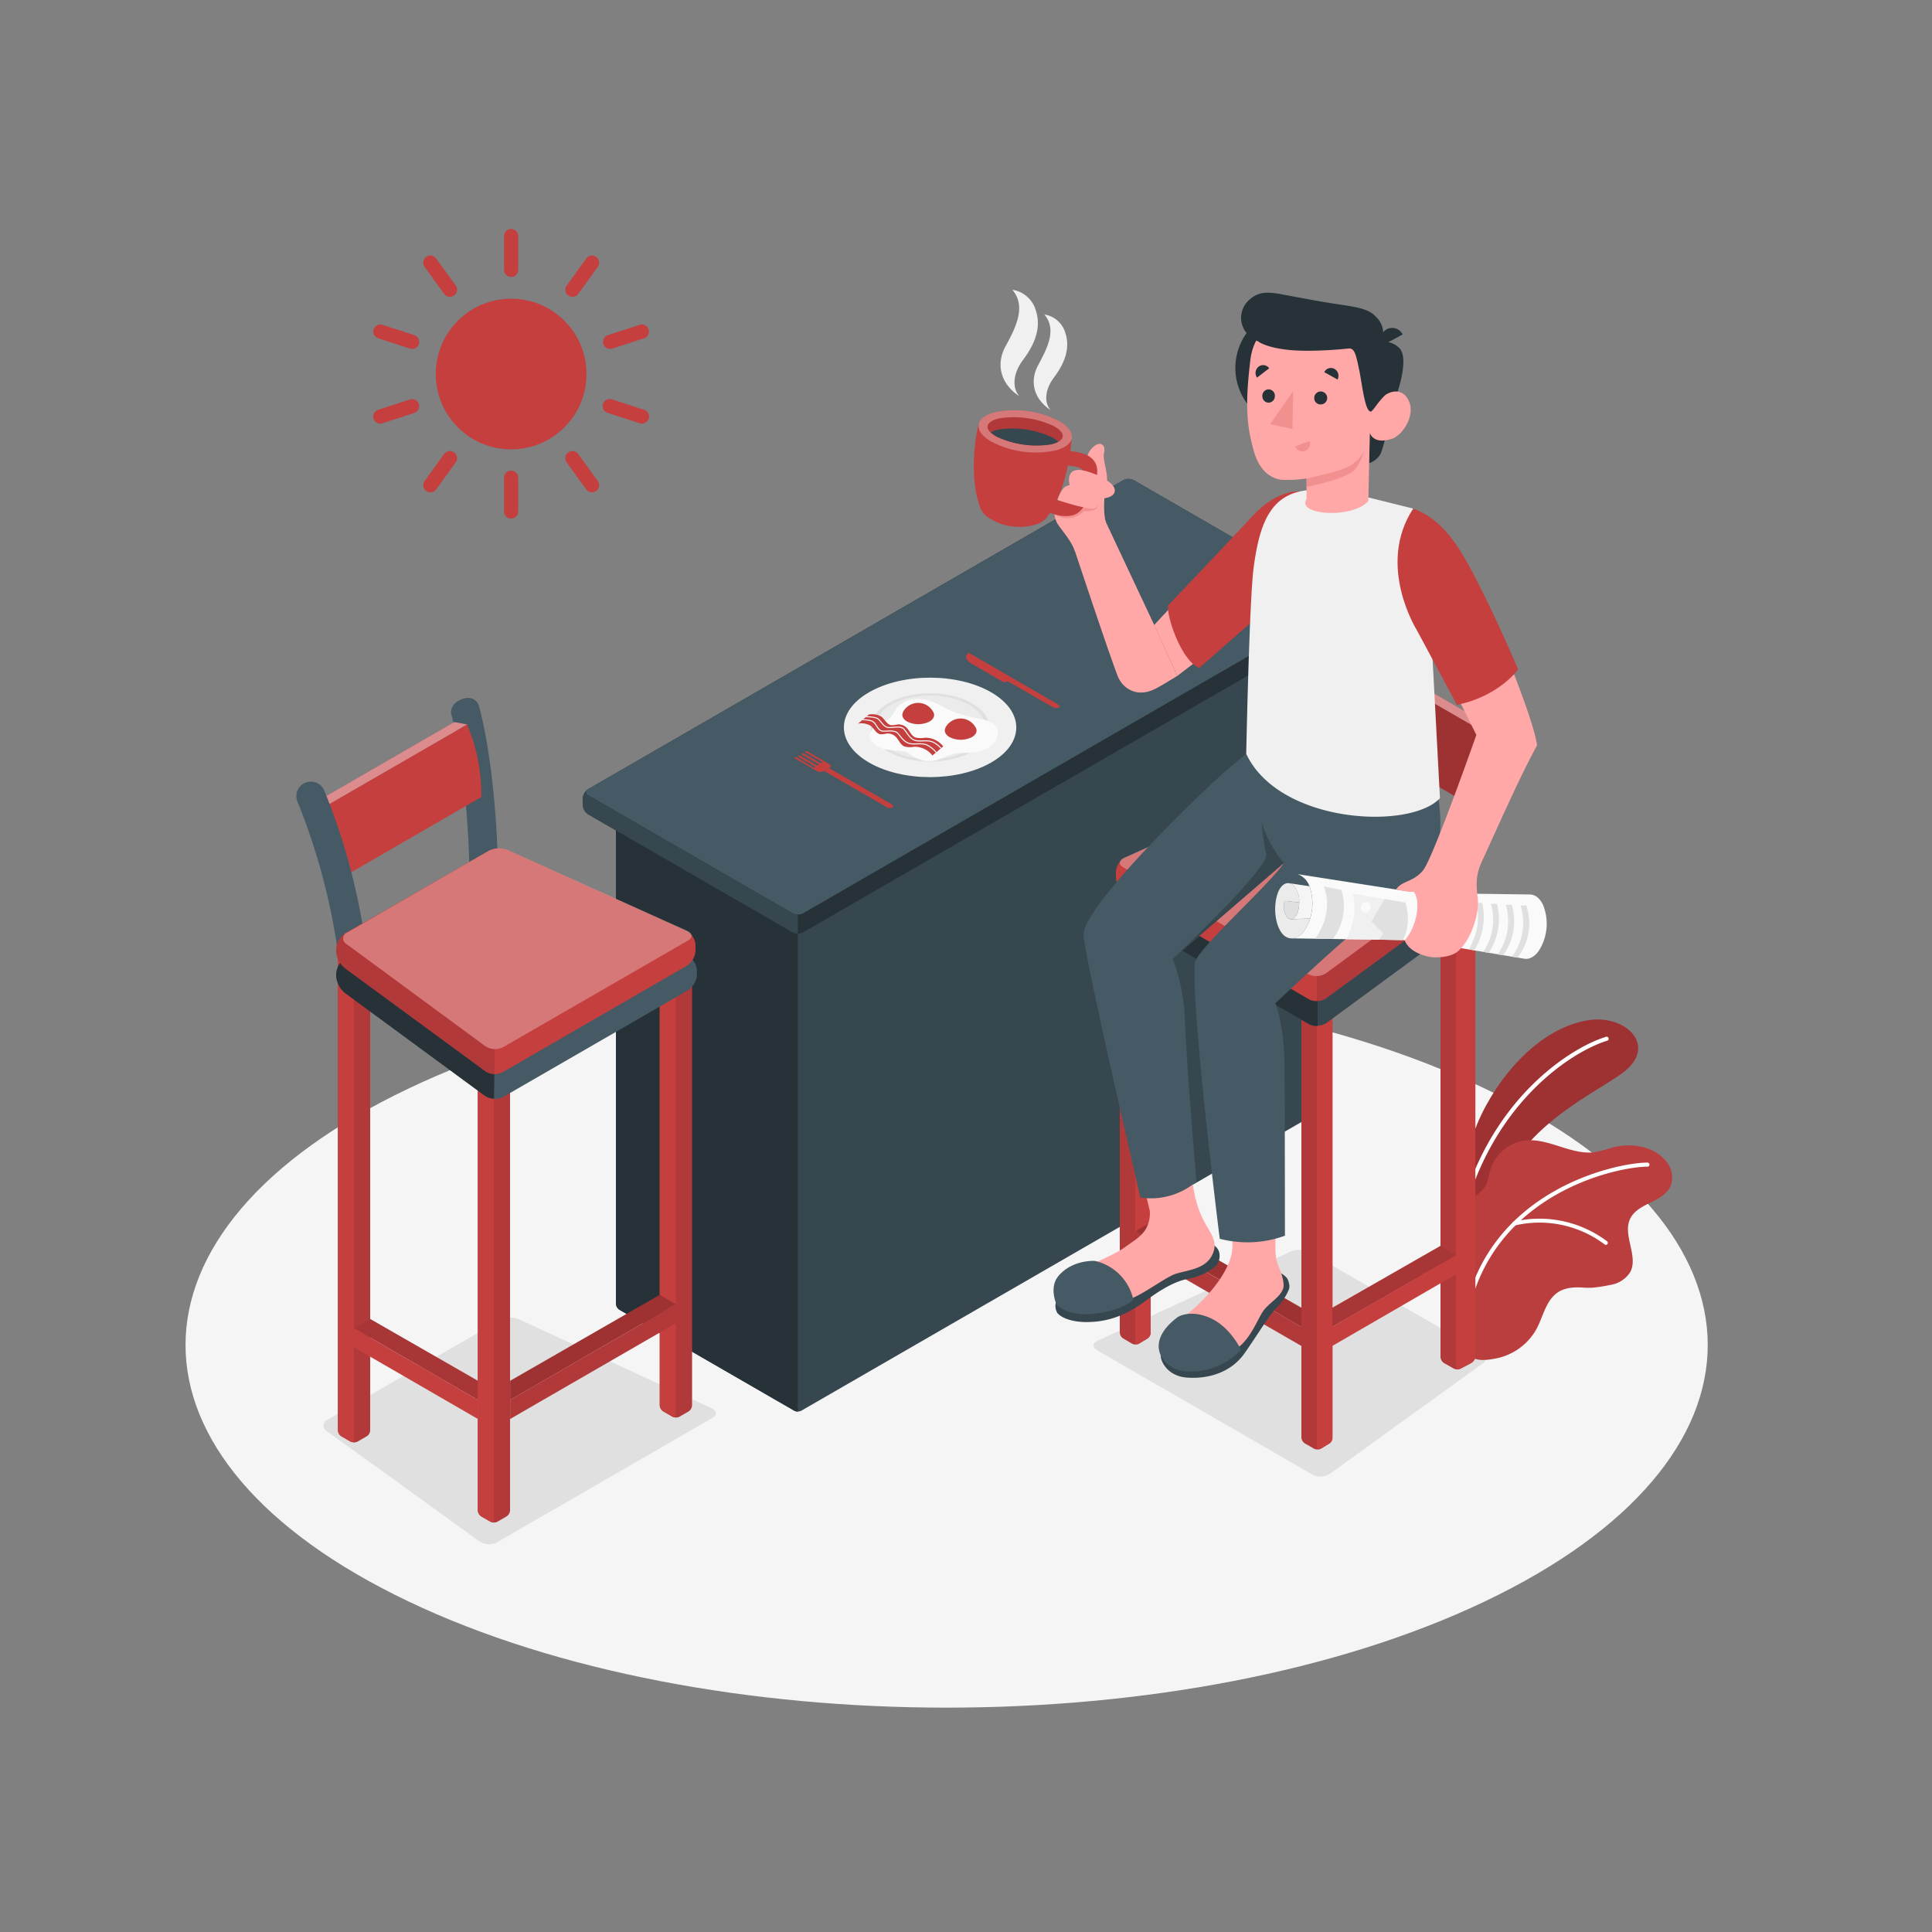 <svg xmlns="http://www.w3.org/2000/svg" xmlns:xlink="http://www.w3.org/1999/xlink" viewBox="0 0 500 500"><rect x="0" y="0" width="500" height="500" fill="#808080" stroke="none"/><defs><clipPath id="freepik--clip-path--inject-60"><path d="M239.32,190.92a5.43,5.43,0,0,1-2.51-.1c-1-.47-1.41-1.74-2.23-2.53a2.93,2.93,0,0,0-2.31-.8,5.87,5.87,0,0,1-1.66.18c-1.14-.2-1.63-1.56-2.56-2.23a4.83,4.83,0,0,0-3.17-.53l-2.8,2.35a4.89,4.89,0,0,1,3.17.53c.94.67,1.43,2,2.56,2.23a5.94,5.94,0,0,0,1.67-.18,3,3,0,0,1,2.3.8c.82.79,1.2,2.06,2.23,2.53a5.47,5.47,0,0,0,2.52.1,5.78,5.78,0,0,1,4.78,2.25l2.8-2.35A5.8,5.8,0,0,0,239.32,190.92Z" style="fill:#C53F3F"></path></clipPath></defs><g id="freepik--Floor--inject-60"><path id="freepik--floor--inject-60" d="M105.71,414.45c76.92,36.65,201.64,36.65,278.56,0s76.92-96.08,0-132.73-201.64-36.65-278.56,0S28.78,377.8,105.71,414.45Z" style="fill:#f5f5f5"></path></g><g id="freepik--Shadows--inject-60"><path id="freepik--Shadow--inject-60" d="M383.56,349.93l-44.7-25.83a5.87,5.87,0,0,0-4.8-.22l-50,23.1c-1.35.62-1.4,1.74-.11,2.48l55.72,32.17a4.53,4.53,0,0,0,4.53-.23l39.51-28.54A1.62,1.62,0,0,0,383.56,349.93Z" style="fill:#e0e0e0"></path><path id="freepik--shadow--inject-60" d="M84.75,367.44l44.69-25.82a5.81,5.81,0,0,1,4.79-.22l50,23.09c1.35.63,1.4,1.74.11,2.49l-55.71,32.16a4.55,4.55,0,0,1-4.54-.23L84.6,370.38A1.62,1.62,0,0,1,84.75,367.44Z" style="fill:#e0e0e0"></path></g><g id="freepik--Plants--inject-60"><g id="freepik--plants--inject-60"><path d="M377.05,314.27s.67-15.55,7.49-28.06,16.85-20.72,26.63-22.2,18.36,7,8.28,14-28.34,14.62-35.31,38.47Z" style="fill:#C53F3F"></path><path d="M377.05,314.27s.67-15.55,7.49-28.06,16.85-20.72,26.63-22.2,18.36,7,8.28,14-28.34,14.62-35.31,38.47Z" style="opacity:0.2"></path><path d="M379.65,310.06l-.11,0a.53.53,0,0,1-.33-.67c8.57-26.29,27.58-38.36,36.44-41.07a.53.53,0,0,1,.65.35.52.52,0,0,1-.35.66c-8.67,2.65-27.3,14.51-35.74,40.39A.53.53,0,0,1,379.65,310.06Z" style="fill:#fff"></path><path d="M432.47,306.64c-.79,2.2-3.05,3.47-5.15,4.5s-4.4,2.13-5.42,4.23c-2.08,4.24,2.2,9.7,0,13.85a7.33,7.33,0,0,1-4.78,3.24,47,47,0,0,1-4.87.78,20.28,20.28,0,0,1-2.34,0c-2.27-.17-4.72-.11-6.7,1.19-3.11,2.05-3.82,6.21-5.56,9.5a15.41,15.41,0,0,1-10.43,7.62c-1.44.29-4.13.75-5.67,0a2,2,0,0,1-.33-.17l0,0c-.22-.22-.5-.49-.62-.64a.36.36,0,0,1-.07-.1c-.72-2.07.06-4.34,0-6.52l0-.4c-.27-2.53-.52-5-.76-7.58q-.67-7-1.12-14c-.19-3-.79-6.32.3-9.26,1.19-3.24,4.72-3.55,5.83-6.73.45-1.26.64-2.6,1.07-3.87a10.87,10.87,0,0,1,8.78-7.1c6.14-.75,12,3.85,18.14,3a47.53,47.53,0,0,0,4.65-1.23c4.93-1.29,10.79-.27,13.9,3.75A6.5,6.5,0,0,1,432.47,306.64Z" style="fill:#C53F3F"></path><g style="opacity:0.07"><path d="M432.47,306.64c-.79,2.2-3.05,3.47-5.15,4.5s-4.4,2.13-5.42,4.23c-2.08,4.24,2.2,9.7,0,13.85a7.33,7.33,0,0,1-4.78,3.24,24.85,24.85,0,0,1-4.87.78,20.28,20.28,0,0,1-2.34,0c-2.27-.17-4.72-.11-6.7,1.19-3.11,2.05-3.82,6.21-5.56,9.5a15.41,15.41,0,0,1-10.43,7.62c-1.44.29-4.13.75-5.67,0a2,2,0,0,1-.33-.17l0,0a2.48,2.48,0,0,1-.26-.19,2,2,0,0,1-.36-.45.36.36,0,0,1-.07-.1c-.95-1.68,0-4.62,0-6.52l0-.4c-.27-2.53-.52-5-.76-7.58q-.67-7-1.12-14c-.19-3-.79-6.32.3-9.26,1.19-3.24,4.72-3.55,5.83-6.73.45-1.26.64-2.6,1.07-3.87a10.87,10.87,0,0,1,8.78-7.1c6.14-.75,12,3.85,18.14,3a47.53,47.53,0,0,0,4.65-1.23c4.93-1.29,10.79-.27,13.9,3.75A6.5,6.5,0,0,1,432.47,306.64Z" style="fill:#263238"></path></g><path d="M379.28,341h0a.53.53,0,0,1-.41-.62c6.26-32.53,39.57-39.51,47.49-39.5a.53.53,0,0,1,.52.53.52.52,0,0,1-.53.52c-7.74,0-40.32,6.82-46.45,38.65A.53.53,0,0,1,379.28,341Z" style="fill:#fff"></path><path d="M415.52,322.15a.46.46,0,0,1-.29-.13,28,28,0,0,0-23.35-4.83.53.53,0,0,1-.23-1,29.09,29.09,0,0,1,24.27,5.07.54.54,0,0,1,.05.75A.53.53,0,0,1,415.52,322.15Z" style="fill:#fff"></path></g></g><g id="freepik--Table--inject-60"><g id="freepik--table--inject-60"><g id="freepik--table--inject-60"><path d="M159.4,337.39a2,2,0,0,0,.91,1.58l45.25,26.12a2,2,0,0,0,1.82,0l130.84-75.53a2,2,0,0,0,.92-1.58V155.61l-47.07-27.18L159.4,205Z" style="fill:#37474f"></path><path d="M159.4,337.39a2,2,0,0,0,.91,1.58l45.25,26.12a1.8,1.8,0,0,0,.91.22V223.38l-43.42-20.47L159.4,205Z" style="fill:#263238"></path><path d="M205.1,241.29l-52.89-30.54a3,3,0,0,1-1.37-2.37V206.6a3,3,0,0,1,1.37-2.37l138.48-79.95a3,3,0,0,1,2.74,0l52.9,30.54a3,3,0,0,1,1.36,2.37V159a3,3,0,0,1-1.36,2.37L207.84,241.29A3,3,0,0,1,205.1,241.29Z" style="fill:#263238"></path><path d="M346.33,156.4,207.84,236.35a3,3,0,0,1-2.74,0l-52.89-30.54a.83.83,0,0,1,0-1.58l138.48-79.95a3,3,0,0,1,2.74,0l52.9,30.54A.84.84,0,0,1,346.33,156.4Z" style="fill:#455a64"></path><path d="M206.47,236.68v4.94a2.74,2.74,0,0,1-1.36-.33l-52.9-30.54a3,3,0,0,1-1.37-2.37V206.6a3,3,0,0,1,1.12-2.19c-.5.43-.42,1,.25,1.4l52.9,30.54A2.85,2.85,0,0,0,206.47,236.68Z" style="fill:#37474f"></path></g><g id="freepik--Eggs--inject-60"><path d="M224.93,179.15c-8.71,5-8.71,13.18,0,18.21s22.84,5,31.55,0,8.72-13.18,0-18.21S233.65,174.12,224.93,179.15Z" style="fill:#f0f0f0"></path><path d="M229.87,182c-6,3.45-6,9.06,0,12.52s15.69,3.45,21.68,0,6-9.07,0-12.52S235.85,178.54,229.87,182Z" style="fill:#e0e0e0"></path><path d="M230.6,182.42c-5.58,3.22-5.58,8.45,0,11.67s14.63,3.22,20.21,0,5.58-8.45,0-11.67S236.19,179.2,230.6,182.42Z" style="fill:#ebebeb"></path><path d="M239.53,181.11a9,9,0,0,0-4.57.19,6.38,6.38,0,0,0-3.33,2.56,15.12,15.12,0,0,1-1,1.67,9.3,9.3,0,0,1-2.84,1.66,6.13,6.13,0,0,0-2.43,2.17,2.39,2.39,0,0,0-.31.76c-.31,1.75,2.19,3.35,3.59,3.7.89.21,1.8.24,2.69.39a28.93,28.93,0,0,1,2.94.27,7.44,7.44,0,0,1,1.86,1.14,9.37,9.37,0,0,0,2.32,1.06,6.78,6.78,0,0,0,4.06,0c2-.69,3.78-1.8,6-1.82,3.1,0,6.39,0,8.64-2.49,1.44-1.62,1.62-4-.32-5.23a8.42,8.42,0,0,0-2.76-1,47.2,47.2,0,0,1-7.5-2C244.17,183.09,242.12,181.62,239.53,181.11Z" style="fill:#fafafa"></path><path d="M241.57,184.35a4.43,4.43,0,0,0-7.8-.22.81.81,0,0,0-.1.18l0,.09c-.38.79,0,1.69,1.07,2.32a6.46,6.46,0,0,0,5.84,0C241.64,186.08,242,185.16,241.57,184.35Z" style="fill:#C53F3F"></path><path d="M252.55,188.39a4.43,4.43,0,0,0-7.79-.23.66.66,0,0,0-.1.18.41.41,0,0,0,0,.09c-.38.8,0,1.69,1.06,2.32a6.46,6.46,0,0,0,5.84,0C252.62,190.11,253,189.19,252.55,188.39Z" style="fill:#C53F3F"></path><path d="M239.32,190.92a5.43,5.43,0,0,1-2.51-.1c-1-.47-1.41-1.74-2.23-2.53a2.93,2.93,0,0,0-2.31-.8,5.87,5.87,0,0,1-1.66.18c-1.14-.2-1.63-1.56-2.56-2.23a4.83,4.83,0,0,0-3.17-.53l-2.8,2.35a4.89,4.89,0,0,1,3.17.53c.94.67,1.43,2,2.56,2.23a5.94,5.94,0,0,0,1.67-.18,3,3,0,0,1,2.3.8c.82.79,1.2,2.06,2.23,2.53a5.47,5.47,0,0,0,2.52.1,5.78,5.78,0,0,1,4.78,2.25l2.8-2.35A5.8,5.8,0,0,0,239.32,190.92Z" style="fill:#C53F3F"></path><g style="clip-path:url(#freepik--clip-path--inject-60)"><path d="M223.59,185.51s3-.15,3.8.65,1.3,1.9,2.41,2.1,3.29-.61,4.2.5,1.53,2.56,3,2.9,3.37-.38,4.93.65a7.52,7.52,0,0,1,2.2,2.06" style="fill:none;stroke:#fafafa;stroke-miterlimit:10;stroke-width:0.263px"></path><path d="M222.19,186.32s2.72-.28,3.81.5c.83.59,1.17,2.16,2.28,2.36s3.22-.43,4.14.67,1.6,2.23,3.06,2.58,3.36-.38,4.92.65a7.52,7.52,0,0,1,2.2,2.06" style="fill:none;stroke:#fafafa;stroke-miterlimit:10;stroke-width:0.263px"></path></g><path d="M251.39,171.73l8.09,4.68a1,1,0,0,0,.87.07h0a1,1,0,0,1,.87.07L272.46,183a1.69,1.69,0,0,0,1.5.12h0c.36-.2.26-.59-.21-.86l-23-13.3C249.59,169.64,249.89,170.87,251.39,171.73Z" style="fill:#C53F3F"></path><path d="M213.21,199.49l1.29-.74,16.24,9.38c.47.27.57.66.21.86h0a1.69,1.69,0,0,1-1.5-.12Z" style="fill:#C53F3F"></path><path d="M208.43,194.41c-.12.08-.09.21.08.31l4.12,2.38c.16.1.2.23.07.31h0a.6.6,0,0,1-.53,0L208.05,195a.63.63,0,0,0-.53,0c-.12.07-.09.21.08.31l4.12,2.38c.16.09.2.23.07.3h0a.63.63,0,0,1-.53,0l-4.12-2.38a.56.56,0,0,0-.53,0c-.12.07-.09.2.08.3l4.12,2.38c.17.1.2.23.07.31h0a.6.6,0,0,1-.53-.05L206.23,196a.63.63,0,0,0-.53,0c-.12.07-.09.21.08.31l4.42,2.55.49.28.7.41a1.75,1.75,0,0,0,1.53.12l1.87-1.08c.36-.21.26-.6-.22-.88l-.69-.4-.5-.29L209,194.46A.6.6,0,0,0,208.43,194.41Z" style="fill:#C53F3F"></path></g></g></g><g id="freepik--Chair--inject-60"><g id="freepik--chair--inject-60"><path d="M95.8,245.71V370.17a1.93,1.93,0,0,1-.89,1.54l-2.39,1.38a2,2,0,0,1-1.77,0l-2.39-1.38a2,2,0,0,1-.89-1.54V245.71a1,1,0,0,1,1-1h6.29A1,1,0,0,1,95.8,245.71Z" style="fill:#C53F3F"></path><path d="M95.8,245.71V370.17a1.93,1.93,0,0,1-.89,1.54l-2.39,1.38a2,2,0,0,1-1.77,0l-2.39-1.38a2,2,0,0,1-.89-1.54V245.71a1,1,0,0,1,1-1h6.29A1,1,0,0,1,95.8,245.71Z" style="opacity:0.1"></path><path d="M88.49,244.69h2.12a1,1,0,0,1,1,1V372.58c0,.56-.4.79-.89.51l-2.39-1.38a2,2,0,0,1-.89-1.54V245.71A1,1,0,0,1,88.49,244.69Z" style="fill:#C53F3F"></path><path d="M132,266.44V390.9a2,2,0,0,1-.89,1.54l-2.39,1.38a2,2,0,0,1-1.78,0l-2.39-1.38a2,2,0,0,1-.89-1.54V266.44a1,1,0,0,1,1-1H131A1,1,0,0,1,132,266.44Z" style="fill:#C53F3F"></path><path d="M132,266.44V390.9a2,2,0,0,1-.89,1.54l-2.39,1.38a2,2,0,0,1-1.78,0l-2.39-1.38a2,2,0,0,1-.89-1.54V266.44a1,1,0,0,1,1-1H131A1,1,0,0,1,132,266.44Z" style="opacity:0.1"></path><path d="M124.71,265.41h2.11a1,1,0,0,1,1,1V393.3c0,.57-.4.8-.89.52l-2.39-1.38a2,2,0,0,1-.89-1.54V266.44A1,1,0,0,1,124.71,265.41Z" style="fill:#C53F3F"></path><path d="M179.1,246.09V363.7a2,2,0,0,1-.89,1.57l-2.39,1.38a2,2,0,0,1-1.78,0l-2.39-1.38a2,2,0,0,1-.89-1.54V246.12a1,1,0,0,1,1-1h6.28A1,1,0,0,1,179.1,246.09Z" style="fill:#C53F3F"></path><path d="M179.1,246.09V363.7a2,2,0,0,1-.89,1.57l-2.39,1.38a2,2,0,0,1-1.78,0l-2.39-1.38a2,2,0,0,1-.89-1.54V246.12a1,1,0,0,1,1-1h6.28A1,1,0,0,1,179.1,246.09Z" style="opacity:0.1"></path><path d="M171.79,245.09h2.11a1,1,0,0,1,1,1v120c0,.57-.4.8-.89.52l-2.39-1.38a2,2,0,0,1-.89-1.54V246.12A1,1,0,0,1,171.79,245.09Z" style="fill:#C53F3F"></path><polygon points="174.93 337.52 170.76 335.1 132.02 357.35 132.02 362.29 174.93 337.52" style="fill:#C53F3F"></polygon><polygon points="174.93 337.52 170.76 335.1 132.02 357.35 132.02 362.29 174.93 337.52" style="opacity:0.2"></polygon><polygon points="174.93 337.52 174.93 342.45 132.02 367.23 132.02 362.29 174.93 337.52" style="fill:#C53F3F"></polygon><polygon points="174.93 337.52 174.93 342.45 132.02 367.23 132.02 362.29 174.93 337.52" style="opacity:0.1"></polygon><polygon points="91.64 343.76 95.8 341.35 123.68 357.35 123.68 362.29 91.64 343.76" style="fill:#C53F3F"></polygon><polygon points="91.64 343.76 95.8 341.35 123.68 357.35 123.68 362.29 91.64 343.76" style="opacity:0.15"></polygon><polygon points="91.64 343.76 91.64 348.7 123.68 367.23 123.68 362.29 91.64 343.76" style="fill:#C53F3F"></polygon><path d="M116.72,184a2.68,2.68,0,0,0,.1.91c2.94,11,4.42,26.49,4.68,41.15l7.33-3.56c-.44-14.16-2-28.76-4.78-39.51-.61-2.28-2.72-2.93-4.86-1.89A3.84,3.84,0,0,0,116.72,184Z" style="fill:#455a64"></path><path d="M120.88,187.49a46.93,46.93,0,0,1,3.69,18.77L89.22,226.72l-6.86-17Z" style="fill:#C53F3F"></path><polygon points="79.07 209.12 117.58 186.88 120.88 187.49 82.36 209.73 79.07 209.12" style="fill:#C53F3F"></polygon><polygon points="79.07 209.12 117.58 186.88 120.88 187.49 82.36 209.73 79.07 209.12" style="fill:#fff;opacity:0.4"></polygon><path d="M77,207.51A164.41,164.41,0,0,1,87.47,246.6l6.83-4.33a165.47,165.47,0,0,0-10.37-37.66,3.76,3.76,0,0,0-5.31-1.85h0A3.75,3.75,0,0,0,77,207.51Z" style="fill:#455a64"></path><path d="M87.47,251.92v.92a6,6,0,0,0,2.22,4.34l35.94,26.48a4.6,4.6,0,0,0,4.59.23L178,256.31a5.24,5.24,0,0,0,2.37-4.1v-1a4.64,4.64,0,0,0-2.49-3.88l-46.56-20.95a5.89,5.89,0,0,0-4.86.22L89.84,247.82A5.22,5.22,0,0,0,87.47,251.92Z" style="fill:#455a64"></path><path d="M89.91,247.77l-.31,0a5.48,5.48,0,0,0-2.6,4.1v.92a6.31,6.31,0,0,0,2.45,4.34l36.06,26.48a4.78,4.78,0,0,0,2.34.72s.13-9.86.15-10.09Z" style="fill:#263238"></path><path d="M180,244.79v1a5,5,0,0,1-2.17,4.1l-47.71,27.58a4.13,4.13,0,0,1-2.17.51,4.34,4.34,0,0,1-2.35-.74L89.44,250.71A6.26,6.26,0,0,1,87,246.37v-.92a5.49,5.49,0,0,1,2.61-4.1l10.29-5.88,26.53-15.29a6,6,0,0,1,4.89-.22l46.38,20.95A4.45,4.45,0,0,1,180,244.79Z" style="fill:#C53F3F"></path><path d="M128,271.51v6.42a4.4,4.4,0,0,1-2.37-.74L89.45,250.71A6.27,6.27,0,0,1,87,246.37v-.92a5.49,5.49,0,0,1,2.61-4.1l10.29-5.88,0,0-10.11,5.84a1.64,1.64,0,0,0-.15,3l35.94,26.45A4.4,4.4,0,0,0,128,271.51Z" style="opacity:0.1"></path><path d="M89.84,241.35l36.65-21.17a5.89,5.89,0,0,1,4.86-.22l46.56,20.95c1.38.63,1.43,1.76.12,2.51L130.22,271a4.6,4.6,0,0,1-4.59-.24L89.69,244.32A1.64,1.64,0,0,1,89.84,241.35Z" style="fill:#fff;opacity:0.3"></path></g></g><g id="freepik--Character--inject-60"><g id="freepik--character--inject-60"><g id="freepik--chair--inject-60"><g id="freepik--chair--inject-60"><path d="M372.8,226.81V351.27a2.06,2.06,0,0,0,1,1.54l2.45,1.38a2,2,0,0,0,1.8,0l2.63-1.38a2.27,2.27,0,0,0,1.14-1.54V226.81c0-.56-.93-1.21-1.5-1.21H374A1.38,1.38,0,0,0,372.8,226.81Z" style="fill:#C53F3F"></path><path d="M372.8,226.81V351.27a2.06,2.06,0,0,0,1,1.54l2.45,1.38a2,2,0,0,0,1.8,0l2.63-1.38a2.27,2.27,0,0,0,1.14-1.54V226.81c0-.56-.93-1.21-1.5-1.21H374A1.38,1.38,0,0,0,372.8,226.81Z" style="opacity:0.1"></path><path d="M380.3,225.6h-2.11c-.57,0-1.39.65-1.39,1.21V353.68a.66.66,0,0,0,1.07.51l2.71-1.38c.49-.28,1.22-1,1.22-1.54V226.81C381.8,226.25,380.87,225.6,380.3,225.6Z" style="fill:#C53F3F"></path><path d="M336.8,247.54V372a2,2,0,0,0,.88,1.54l2.39,1.38a2,2,0,0,0,1.77,0l2.23-1.38a1.81,1.81,0,0,0,.73-1.54V247.54c0-.57-.14-.94-.71-.94h-6.28A.94.94,0,0,0,336.8,247.54Z" style="fill:#C53F3F"></path><path d="M336.8,247.54V372a2,2,0,0,0,.88,1.54l2.39,1.38a2,2,0,0,0,1.77,0l2.23-1.38a1.81,1.81,0,0,0,.73-1.54V247.54c0-.57-.14-.94-.71-.94h-6.28A.94.94,0,0,0,336.8,247.54Z" style="opacity:0.1"></path><path d="M344.09,246.6H342c-.56,0-1.17.37-1.17.94V374.41c0,.56.47.79,1,.51l2.27-1.38a1.85,1.85,0,0,0,.77-1.54V247.54C344.8,247,344.66,246.6,344.09,246.6Z" style="fill:#C53F3F"></path><path d="M289.8,227.19V344.8a2,2,0,0,0,.84,1.57l2.36,1.38a2,2,0,0,0,1.77,0l2.26-1.38a1.85,1.85,0,0,0,.77-1.54V227.22c0-.57-.22-.62-.79-.62h-6.28C290.16,226.6,289.8,226.65,289.8,227.19Z" style="fill:#C53F3F"></path><path d="M289.8,227.19V344.8a2,2,0,0,0,.84,1.57l2.36,1.38a2,2,0,0,0,1.77,0l2.26-1.38a1.85,1.85,0,0,0,.77-1.54V227.22c0-.57-.22-.62-.79-.62h-6.28C290.16,226.6,289.8,226.65,289.8,227.19Z" style="opacity:0.1"></path><path d="M297,226.6h-2.12c-.56,0-1.09.05-1.09.62v120c0,.57.43.8.92.52l2.29-1.38a1.89,1.89,0,0,0,.79-1.54V227.22C297.8,226.65,297.58,226.6,297,226.6Z" style="fill:#C53F3F"></path><polygon points="293.88 318.62 298.05 316.2 336.8 338.45 336.8 343.39 293.88 318.62" style="fill:#C53F3F"></polygon><polygon points="293.88 318.62 298.05 316.2 336.8 338.45 336.8 343.39 293.88 318.62" style="opacity:0.2"></polygon><polygon points="293.8 318.62 293.8 323.55 336.8 348.33 336.8 343.39 293.8 318.62" style="fill:#C53F3F"></polygon><polygon points="293.8 318.62 293.8 323.55 336.8 348.33 336.8 343.39 293.8 318.62" style="opacity:0.1"></polygon><polygon points="377 324.87 372.76 322.45 344.8 338.45 344.8 343.39 377 324.87" style="fill:#C53F3F"></polygon><polygon points="377 324.87 372.76 322.45 344.8 338.45 344.8 343.39 377 324.87" style="opacity:0.15"></polygon><polygon points="376.8 324.87 376.8 329.8 344.8 348.33 344.8 343.39 376.8 324.87" style="fill:#C53F3F"></polygon><path d="M352.07,165.05a2.93,2.93,0,0,1-.09.91c-2.94,11-4.42,26.49-4.68,41.15L340,203.55c.44-14.16,2-28.76,4.78-39.51.6-2.28,2.72-2.93,4.86-1.89A3.81,3.81,0,0,1,352.07,165.05Z" style="fill:#455a64"></path><path d="M347.92,168.59a46.74,46.74,0,0,0-3.69,18.77l35.35,20.46,6.86-17Z" style="fill:#C53F3F"></path><path d="M347.92,168.59a46.74,46.74,0,0,0-3.69,18.77l35.35,20.46,6.86-17Z" style="opacity:0.2"></path><polygon points="389.73 190.22 351.22 167.98 347.92 168.59 386.44 190.83 389.73 190.22" style="fill:#C53F3F"></polygon><polygon points="389.73 190.22 351.22 167.98 347.92 168.59 386.44 190.83 389.73 190.22" style="fill:#fff;opacity:0.4"></polygon><path d="M391.79,188.61a164.41,164.41,0,0,0-10.46,39.09l-6.84-4.33a166,166,0,0,1,10.38-37.66,3.76,3.76,0,0,1,5.31-1.85v0A3.75,3.75,0,0,1,391.79,188.61Z" style="fill:#37474f"></path><path d="M381.8,233v.92a6.31,6.31,0,0,1-2.45,4.34l-36.07,26.48a4.69,4.69,0,0,1-4.64.23L291,237.41a5.05,5.05,0,0,1-2.2-4.1v-.95a4.45,4.45,0,0,1,2.28-3.88l46.47-20.95a5.75,5.75,0,0,1,4.8.22l36.87,21.17A5.45,5.45,0,0,1,381.8,233Z" style="fill:#37474f"></path><path d="M341,255.5,322.56,223l-6.75-5.68-24.63,11.15a4.37,4.37,0,0,0-2.18,3.88v.95a5,5,0,0,0,2.1,4.1L338.69,265a4.13,4.13,0,0,0,2.31.5Z" style="fill:#263238"></path><path d="M288.8,225.89v1a5,5,0,0,0,2.17,4.1l47.71,27.58a4.13,4.13,0,0,0,2.17.51,4.3,4.3,0,0,0,2.34-.74l36.17-26.48a6.26,6.26,0,0,0,2.44-4.34v-.92a5.49,5.49,0,0,0-2.61-4.1l-10.29-5.88-26.53-15.29a6,6,0,0,0-4.89-.22L291.1,222A4.45,4.45,0,0,0,288.8,225.89Z" style="fill:#C53F3F"></path><path d="M340.8,252.61V259a4.4,4.4,0,0,0,2.37-.74l36.18-26.48a6.27,6.27,0,0,0,2.45-4.34v-.92a5.49,5.49,0,0,0-2.61-4.1l-10.29-5.88,0,0L379,222.45a1.64,1.64,0,0,1,.15,3l-35.94,26.45A4.4,4.4,0,0,1,340.8,252.61Z" style="opacity:0.1"></path><path d="M379,222.45,342.3,201.28a5.87,5.87,0,0,0-4.85-.22L290.88,222c-1.37.63-1.42,1.76-.11,2.52l47.81,27.58a4.62,4.62,0,0,0,4.59-.23l35.94-26.46A1.64,1.64,0,0,0,379,222.45Z" style="fill:#fff;opacity:0.3"></path></g></g><g id="freepik--character--inject-60"><path d="M273.25,337.09a3.67,3.67,0,0,0,.26,2.47c.28.73,3.07,3.15,10.09,2.47s11.56-4.44,13.95-6.15,6.23-4.25,9.88-4.9,6.8-2.66,7.56-3.77a4,4,0,0,0,.48-3.31,3.15,3.15,0,0,0-2.5-2.06c-3.24-.67-27.76,6.57-27.76,6.57Z" style="fill:#37474f"></path><path d="M300.41,350.77c-.12,1.34,1.61,5.4,6.85,5.76s11.25-1.17,14.88-6.37,6.11-9.49,8.18-11.66a14.29,14.29,0,0,0,3.28-4.89,2.5,2.5,0,0,0,0-1.41,3.86,3.86,0,0,0-.52-1.41,6,6,0,0,0-1.52-1.26c-3.68-2.24-10.49-1.21-15,3.88S300.41,350.77,300.41,350.77Z" style="fill:#37474f"></path><rect x="318.95" y="311.35" width="11.14" height="19.06" style="fill:#ffa8a7"></rect><polygon points="310.26 314.71 298.57 317.47 294.1 299.14 306.63 295.97 310.26 314.71" style="fill:#ffa8a7"></polygon><path d="M319.81,325.24l-.86-2.3c-.28,5.17-5.06,11.2-9.48,15.24-3.52,3.21-9.7,7.6-9.55,10.64.19,3.92,5.79,5.66,10.62,4.53,3.77-.89,8.66-3.07,11.25-5.86s3.92-6.56,5.27-8.39,4.3-3.47,5-5.58c.4-1.16-.12-3.06-.89-5.14a12.12,12.12,0,0,1-1.13-5.08v1.24c-.81.89-3.25,1.78-5.78,1.88C322.66,326.48,319.8,326.48,319.81,325.24Z" style="fill:#ffa8a7"></path><path d="M304.85,340.82s3-1.93,8,.12c4.69,1.94,7.4,6.61,8.12,8a.61.61,0,0,1-.11.72,17.88,17.88,0,0,1-14.55,5.2C301.12,354.22,295.6,347.67,304.85,340.82Z" style="fill:#455a64"></path><path d="M297.56,313.33a8.29,8.29,0,0,1-1.12,4.91c-1.33,2-3.23,3-5.29,4.52-3.51,2.59-13.08,6-16.1,8.22-1.9,1.4-.63,5.6,2.74,6.79,2.5.89,9.84.69,15.81-2.07,3.26-1.5,7.95-5,10.41-5.94,2.7-1,7.51-1.12,9.48-4.56,1.68-2.93.57-4.89-.85-7.34a25.77,25.77,0,0,1-3.17-7.51l-.57,1.88c-.82,2.11-7,4.28-10,3.5Z" style="fill:#ffa8a7"></path><path d="M293.3,336.32a13.18,13.18,0,0,0-9.95-10s-5.75-.39-9.37,3.84c-2.64,3.08-.51,7.51-.51,7.51s2.63,3.06,9.39,2.36C290.88,339.17,293.3,336.32,293.3,336.32Z" style="fill:#455a64"></path><path d="M372,204.46c2.28,16.09.28,19.25-16.76,32.69-8.79,6.94-25.18,22.51-25.18,22.51s2.26,4.9,2.37,16.42c.09,10.15.11,43.72.11,43.72a28.35,28.35,0,0,1-16.87.79s-7.63-60.81-6.39-71.48c.39-3.37,19.39-20.27,23-25.78l-28.78,24.82a49.79,49.79,0,0,1,3.15,15.76c.55,13.77,3,41.86,3,41.86a18.15,18.15,0,0,1-14.52,4.15s-14.7-63.15-14.7-68.08c0-7.51,31.19-37.6,37.36-42.81,3.52-3,7.44-6.16,7.44-6.16Z" style="fill:#455a64"></path><path d="M332.26,223.33a29.57,29.57,0,0,1-5.74-10.51,53.51,53.51,0,0,0,1.18,8.2c.89,3.58-24.22,27.13-24.22,27.13Z" style="fill:#37474f"></path><path d="M320.46,138.52c8.44-8.87,11.54-11.31,16.67-11.27l-6.9,27.2s-15.36,12.85-25.54,20.47l-6-13.16S312,147.39,320.46,138.52Z" style="fill:#ffa8a7"></path><path d="M337.13,127.25s-5.88-1.36-13,6.32-21.85,23.14-21.85,23.14c-.34,3.25,3.72,14.65,8.13,16.13L327.32,158s8.14-6.63,9.81-11.41S337.13,127.25,337.13,127.25Z" style="fill:#C53F3F"></path><path d="M298.72,161.76l-15.09-32.1-8.58,3.53s12.56,38,14.37,42.16c1.07,2.44,4.47,5.4,9.4,3,1.09-.53,3.21-1.79,5.87-3.43" style="fill:#ffa8a7"></path><path d="M278.22,142.76c-1-3.15-4.37-6.48-4.85-7.82a6.18,6.18,0,0,1-.43-3.33l3.89.39Z" style="fill:#ffa8a7"></path><path d="M286.26,135.27c-.64-1.45-.75-6.54.05-9.47s-1.06-6.6-.59-8.66-.87-2.69-2.07-2a5.26,5.26,0,0,0-2.47,4.34c-.06,2.14-.2,7.57.67,10.22S286.26,135.27,286.26,135.27Z" style="fill:#ffa8a7"></path><path d="M284.24,130.27c-.23.67-1.11,1.58-3.95,1.09l-5.24,1.83-2.13-.12a5.75,5.75,0,0,0,7.55-.8S284.32,132.75,284.24,130.27Z" style="fill:#f28f8f"></path><path d="M277.37,112.77c-.11-1.19-1.1-2.48-3-3.65a24.69,24.69,0,0,0-17.05-2.38c-2.16.6-3.47,1.56-3.9,2.67h-.07c-1.87,7.5-1.75,16.51.28,21.77,0,0,0,.07,0,.11l0,.08h0a5.91,5.91,0,0,0,1.93,2.41,14.46,14.46,0,0,0,12.94,1.81,5.8,5.8,0,0,0,2.51-1.79h0l0-.07.08-.1c3.39-4.5,6-13.14,6.25-20.86Z" style="fill:#C53F3F"></path><g style="opacity:0.3"><path d="M274.35,109.12c4.42,2.71,4,6-1,7.41a24.64,24.64,0,0,1-17.05-2.39c-4.42-2.7-4-6,1-7.4A24.69,24.69,0,0,1,274.35,109.12Z" style="fill:#fff"></path></g><path d="M272.53,110.18c3.61,1.87,3.3,4-.68,4.84a24.37,24.37,0,0,1-13.76-1.93c-3.61-1.87-3.3-4,.68-4.84A24.38,24.38,0,0,1,272.53,110.18Z" style="fill:#C53F3F"></path><g style="opacity:0.1"><path d="M272.53,110.18c3.61,1.87,3.3,4-.68,4.84a24.37,24.37,0,0,1-13.76-1.93c-3.61-1.87-3.3-4,.68-4.84A24.38,24.38,0,0,1,272.53,110.18Z"></path></g><path d="M272.12,113.1a7.14,7.14,0,0,1,1.77,1.23,7.55,7.55,0,0,1-2,.69,24.37,24.37,0,0,1-13.76-1.93,7.42,7.42,0,0,1-1.77-1.23,7.55,7.55,0,0,1,2-.69A24.37,24.37,0,0,1,272.12,113.1Z" style="fill:#37474f"></path><path d="M274.69,133.48a7.65,7.65,0,0,0,3-.14c1.38-.37,2.67-1.69,3.95-4,1.08-2,2.92-6.38,2.13-8.81-1-3.09-4.57-3.53-7-3.82l-.81-.1-.53,3.74.89.11c1.33.16,3.57.44,3.82,1.23.35,1.52-2.21,7.41-3.52,8.06a5.88,5.88,0,0,1-3.45-.56l-1.71,3.37A10.69,10.69,0,0,0,274.69,133.48Z" style="fill:#C53F3F"></path><path d="M263.79,102.53c-4.39-2.87-6.37-7.82-3.51-13S265.52,79.15,262,75a7.47,7.47,0,0,1,6.08,5.37c1.63,5-.88,9.52-3.35,12.82S261.81,100.26,263.79,102.53Z" style="fill:#f0f0f0"></path><path d="M271.89,106.12c-3.95-2.58-5.73-7-3.16-11.73s4.71-9.28,1.54-13a6.72,6.72,0,0,1,5.46,4.83c1.46,4.5-.79,8.56-3,11.52S270.1,104.09,271.89,106.12Z" style="fill:#f0f0f0"></path><path d="M279.17,121.61c2.33,0,9.18,2.72,9.33,5.19s-4.51,2.28-4.51,2.28a1.83,1.83,0,0,1-.37,2.31c-1.15,1-9.95-2-9.95-2a9.76,9.76,0,0,1,1.38-2.82,2.67,2.67,0,0,1,1.78-1S275.7,121.61,279.17,121.61Z" style="fill:#ffa8a7"></path><path d="M365.74,131.62a34,34,0,0,1,5,17.36v21.39l1.92,36.19c-7.65,8.33-41.65,6.67-50.14-11.48,0,0,.8-39.93,1.94-48.35,1.56-11.44,4.44-19.7,15.47-19.94l14.18,1.94Z" style="fill:#f0f0f0"></path><line x1="334.25" y1="242.85" x2="334.28" y2="242.85" style="fill:none;stroke:#000;stroke-miterlimit:10;stroke-width:0.332px"></line><path d="M330.54,231.58c-1.1,3.61-.42,8.22,1.52,10.29a3.21,3.21,0,0,0,2.22,1,4.31,4.31,0,0,0,3.36-2.14,10.71,10.71,0,0,0,1.41-3l-4.88.15h0a1.42,1.42,0,0,1-1.07-.51,4.82,4.82,0,0,1-.62-4.22l3.77.41a6.45,6.45,0,0,0-1.3-4.21,2.47,2.47,0,0,0-1.28-.77h-.09C332.37,228.39,331.17,229.5,330.54,231.58Z" style="fill:#ebebeb"></path><path d="M332.47,233.14a4.82,4.82,0,0,0,.62,4.22,1.42,1.42,0,0,0,1.07.51h0c.69,0,1.37-.73,1.74-1.94a8.53,8.53,0,0,0,.33-2.37h0Z" style="fill:#e0e0e0"></path><path d="M333.66,228.57a2.47,2.47,0,0,1,1.28.77,6.45,6.45,0,0,1,1.3,4.21h0a8.53,8.53,0,0,1-.33,2.37c-.37,1.21-1.05,1.91-1.74,1.94l4.88-.15a13.35,13.35,0,0,0-.16-8.35Z" style="fill:#f5f5f5"></path><path d="M398.29,246a13.05,13.05,0,0,0,1.07-11.76c-.84-1.81-2.09-2.73-3.4-2.75h0l-26.24-.35h0l-5.55-.49h0l-28.34-4.42a5.05,5.05,0,0,1,2.88,2.7c.07.14.13.28.19.43a13.35,13.35,0,0,1,.16,8.35,10.71,10.71,0,0,1-1.41,3,4.31,4.31,0,0,1-3.36,2.14l28.66.43h0l5.58.5h0l25.92,4.33h0C395.74,248.34,397.14,247.66,398.29,246Z" style="fill:#fafafa"></path><path d="M342.59,229.4s3,6.33-2.26,13.54l4.6.07a13.93,13.93,0,0,0,2.21-12.7Z" style="fill:#e0e0e0"></path><path d="M350.06,231.27l13.66,2.32s1.8,5.39-.71,9.68l-14.61-.21S351.81,237.37,350.06,231.27Z" style="fill:#f0f0f0"></path><path d="M363.72,233.59l-5.4-.92h0l-3.4,5.81,3.09,3.11-1.12,1.59,6.12.09C365.52,239,363.72,233.59,363.72,233.59Z" style="fill:#e0e0e0"></path><path d="M352.82,236.18a1.52,1.52,0,0,1,1.26-2.71,1.52,1.52,0,0,1-1.26,2.71Z" style="fill:#fafafa"></path><path d="M382,233.69s2,5.29-1.87,12l1.43.24a16.7,16.7,0,0,0,2.05-12.28Z" style="fill:#e0e0e0"></path><path d="M385.85,233.9a14.82,14.82,0,0,1-2,12.45l1.44.24a15.73,15.73,0,0,0,2.13-12.69Z" style="fill:#e0e0e0"></path><path d="M389.69,234.12A14.83,14.83,0,0,1,387.58,247l1.44.25a15,15,0,0,0,2.2-13.11Z" style="fill:#e0e0e0"></path><path d="M393.53,234.33a14.85,14.85,0,0,1-2.24,13.27l1.45.24A14.48,14.48,0,0,0,395,234.32Z" style="fill:#e0e0e0"></path><path d="M374.49,174.92l7.59,15.28s-11.26,32.05-13.81,35.08-5.36,2.61-6.95,4.87a18.48,18.48,0,0,0,4.55.66c1.95,2.4.78,9.1-2.33,12.53,0,0,.8,3.16,6.41,4.28,1.78.35,5.24.09,7-1.15,3.46-2.49,6.06-9.84,5.47-14.28-.47-3.48-.42-5.92,1.05-9.14,6.93-15.23,10-22.13,14.32-30.18-1-7.16-10.17-28.83-10.17-28.83Z" style="fill:#ffa8a7"></path><path d="M365.74,131.62c8.61,3.12,13,11.72,17.88,21.45s9.27,20.18,9.27,20.18-5,7-15.84,9.16l-10.39-19.36S356.11,146.27,365.74,131.62Z" style="fill:#C53F3F"></path><circle cx="335.23" cy="95.23" r="15.5" transform="translate(165.52 399.62) rotate(-76.72)" style="fill:#263238"></circle><path d="M360.59,104.49s-2.38,11.17-3.33,13a5.07,5.07,0,0,1-2.93,2.36l.17-7.86Z" style="fill:#263238"></path><path d="M357.6,88.49a5.51,5.51,0,0,1,4.56,1.6c2,2,.86,8.26-1.57,14.4l-4.48.51Z" style="fill:#263238"></path><path d="M354.77,105c.89.53,2.17-1.19,3.28-2.35s4.72-2.74,6.53,1.06-1.6,9-4.44,9.88c-4.9,1.54-5.64-1.61-5.64-1.61l-.37,17.69c-4.23,4.72-18.68,3.59-16-.47v-5.38a31.24,31.24,0,0,1-6.61.34c-3.6-.56-5.87-3.41-7-7.31-1.75-6.27-2.42-11.33-.93-23.66,1.63-13.52,17.35-13.66,25.84-8.32S354.77,105,354.77,105Z" style="fill:#ffa8a7"></path><path d="M354.77,106.52c.45,0,2.16-2.84,3.28-3.86,1.55-1.41-.45-14.17-.45-14.17A6,6,0,0,0,356.11,82c-2.12-2.34-5.67-2.6-11.72-3.55-3.18-.5-8-1.39-11.16-2-3.79-.7-6.92-1.45-9.6.88a6.19,6.19,0,0,0-.78,9.13,6.21,6.21,0,0,0,2.73,1.87s1.65,1.47,7.39,2.17,14.69-.14,15.92-.3c1.66-.23,2,1.38,2.92,5.79C352.59,99.92,353.25,106.49,354.77,106.52Z" style="fill:#263238"></path><path d="M357.59,89.48,363,86.57a3,3,0,0,0-4.11-1.36A3.23,3.23,0,0,0,357.59,89.48Z" style="fill:#263238"></path><path d="M338.18,123.83s8.05-1.62,10.87-3.12a9.33,9.33,0,0,0,3.89-3.85,12.72,12.72,0,0,1-2.21,4.54C348.67,124,338.18,126,338.18,126Z" style="fill:#f28f8f"></path><path d="M340.12,103a1.63,1.63,0,0,0,1.61,1.67,1.68,1.68,0,1,0-1.61-1.67Z" style="fill:#263238"></path><path d="M342.71,96.31l3.45,1.91a2.07,2.07,0,0,0-.8-2.75A1.92,1.92,0,0,0,342.71,96.31Z" style="fill:#263238"></path><path d="M338.91,114.14l-3.68,1.38a1.93,1.93,0,0,0,2.5,1.22A2.05,2.05,0,0,0,338.91,114.14Z" style="fill:#f28f8f"></path><path d="M325.32,97.73l3.15-2.42a1.91,1.91,0,0,0-2.74-.42A2.08,2.08,0,0,0,325.32,97.73Z" style="fill:#263238"></path><path d="M326.7,102.53a1.64,1.64,0,0,0,1.61,1.68,1.66,1.66,0,0,0,1.62-1.69,1.62,1.62,0,1,0-3.23,0Z" style="fill:#263238"></path><polygon points="334.67 101.24 334.49 111.02 328.7 109.75 334.67 101.24" style="fill:#f28f8f"></polygon></g></g></g><g id="freepik--Sun--inject-60"><g id="freepik--sun--inject-60"><circle cx="132.28" cy="96.8" r="19.5" style="fill:#C53F3F"></circle><path d="M132.28,71.67a1.83,1.83,0,0,1-1.83-1.84v-8.6a1.84,1.84,0,1,1,3.67,0v8.6A1.84,1.84,0,0,1,132.28,71.67Z" style="fill:#C53F3F"></path><path d="M116.43,76.82a1.83,1.83,0,0,1-1.49-.76l-5.06-7a1.84,1.84,0,0,1,3-2.16l5.06,7a1.84,1.84,0,0,1-.41,2.56A1.81,1.81,0,0,1,116.43,76.82Z" style="fill:#C53F3F"></path><path d="M106.64,90.3a1.88,1.88,0,0,1-.57-.09l-8.19-2.66A1.83,1.83,0,1,1,99,84.06l8.19,2.66a1.83,1.83,0,0,1-.56,3.58Z" style="fill:#C53F3F"></path><path d="M98.45,109.63a1.83,1.83,0,0,1-.57-3.58l8.19-2.66a1.83,1.83,0,0,1,1.13,3.49L99,109.54A1.82,1.82,0,0,1,98.45,109.63Z" style="fill:#C53F3F"></path><path d="M111.37,127.42a1.88,1.88,0,0,1-1.08-.35,1.85,1.85,0,0,1-.41-2.57l5.06-7a1.84,1.84,0,1,1,3,2.16l-5.06,7A1.85,1.85,0,0,1,111.37,127.42Z" style="fill:#C53F3F"></path><path d="M132.28,134.21a1.83,1.83,0,0,1-1.83-1.83v-8.61a1.84,1.84,0,1,1,3.67,0v8.61A1.84,1.84,0,0,1,132.28,134.21Z" style="fill:#C53F3F"></path><path d="M153.19,127.42a1.85,1.85,0,0,1-1.48-.76l-5.06-7a1.84,1.84,0,1,1,3-2.16l5.06,7a1.85,1.85,0,0,1-.41,2.57A1.88,1.88,0,0,1,153.19,127.42Z" style="fill:#C53F3F"></path><path d="M166.11,109.63a1.87,1.87,0,0,1-.56-.09l-8.19-2.66a1.84,1.84,0,1,1,1.14-3.49l8.18,2.66a1.83,1.83,0,0,1-.57,3.58Z" style="fill:#C53F3F"></path><path d="M157.93,90.3a1.83,1.83,0,0,1-.57-3.58l8.19-2.66a1.83,1.83,0,0,1,1.13,3.49l-8.18,2.66A1.88,1.88,0,0,1,157.93,90.3Z" style="fill:#C53F3F"></path><path d="M148.13,76.82a1.83,1.83,0,0,1-1.48-2.91l5.06-7a1.84,1.84,0,0,1,3,2.16l-5.06,7A1.83,1.83,0,0,1,148.13,76.82Z" style="fill:#C53F3F"></path></g></g></svg>